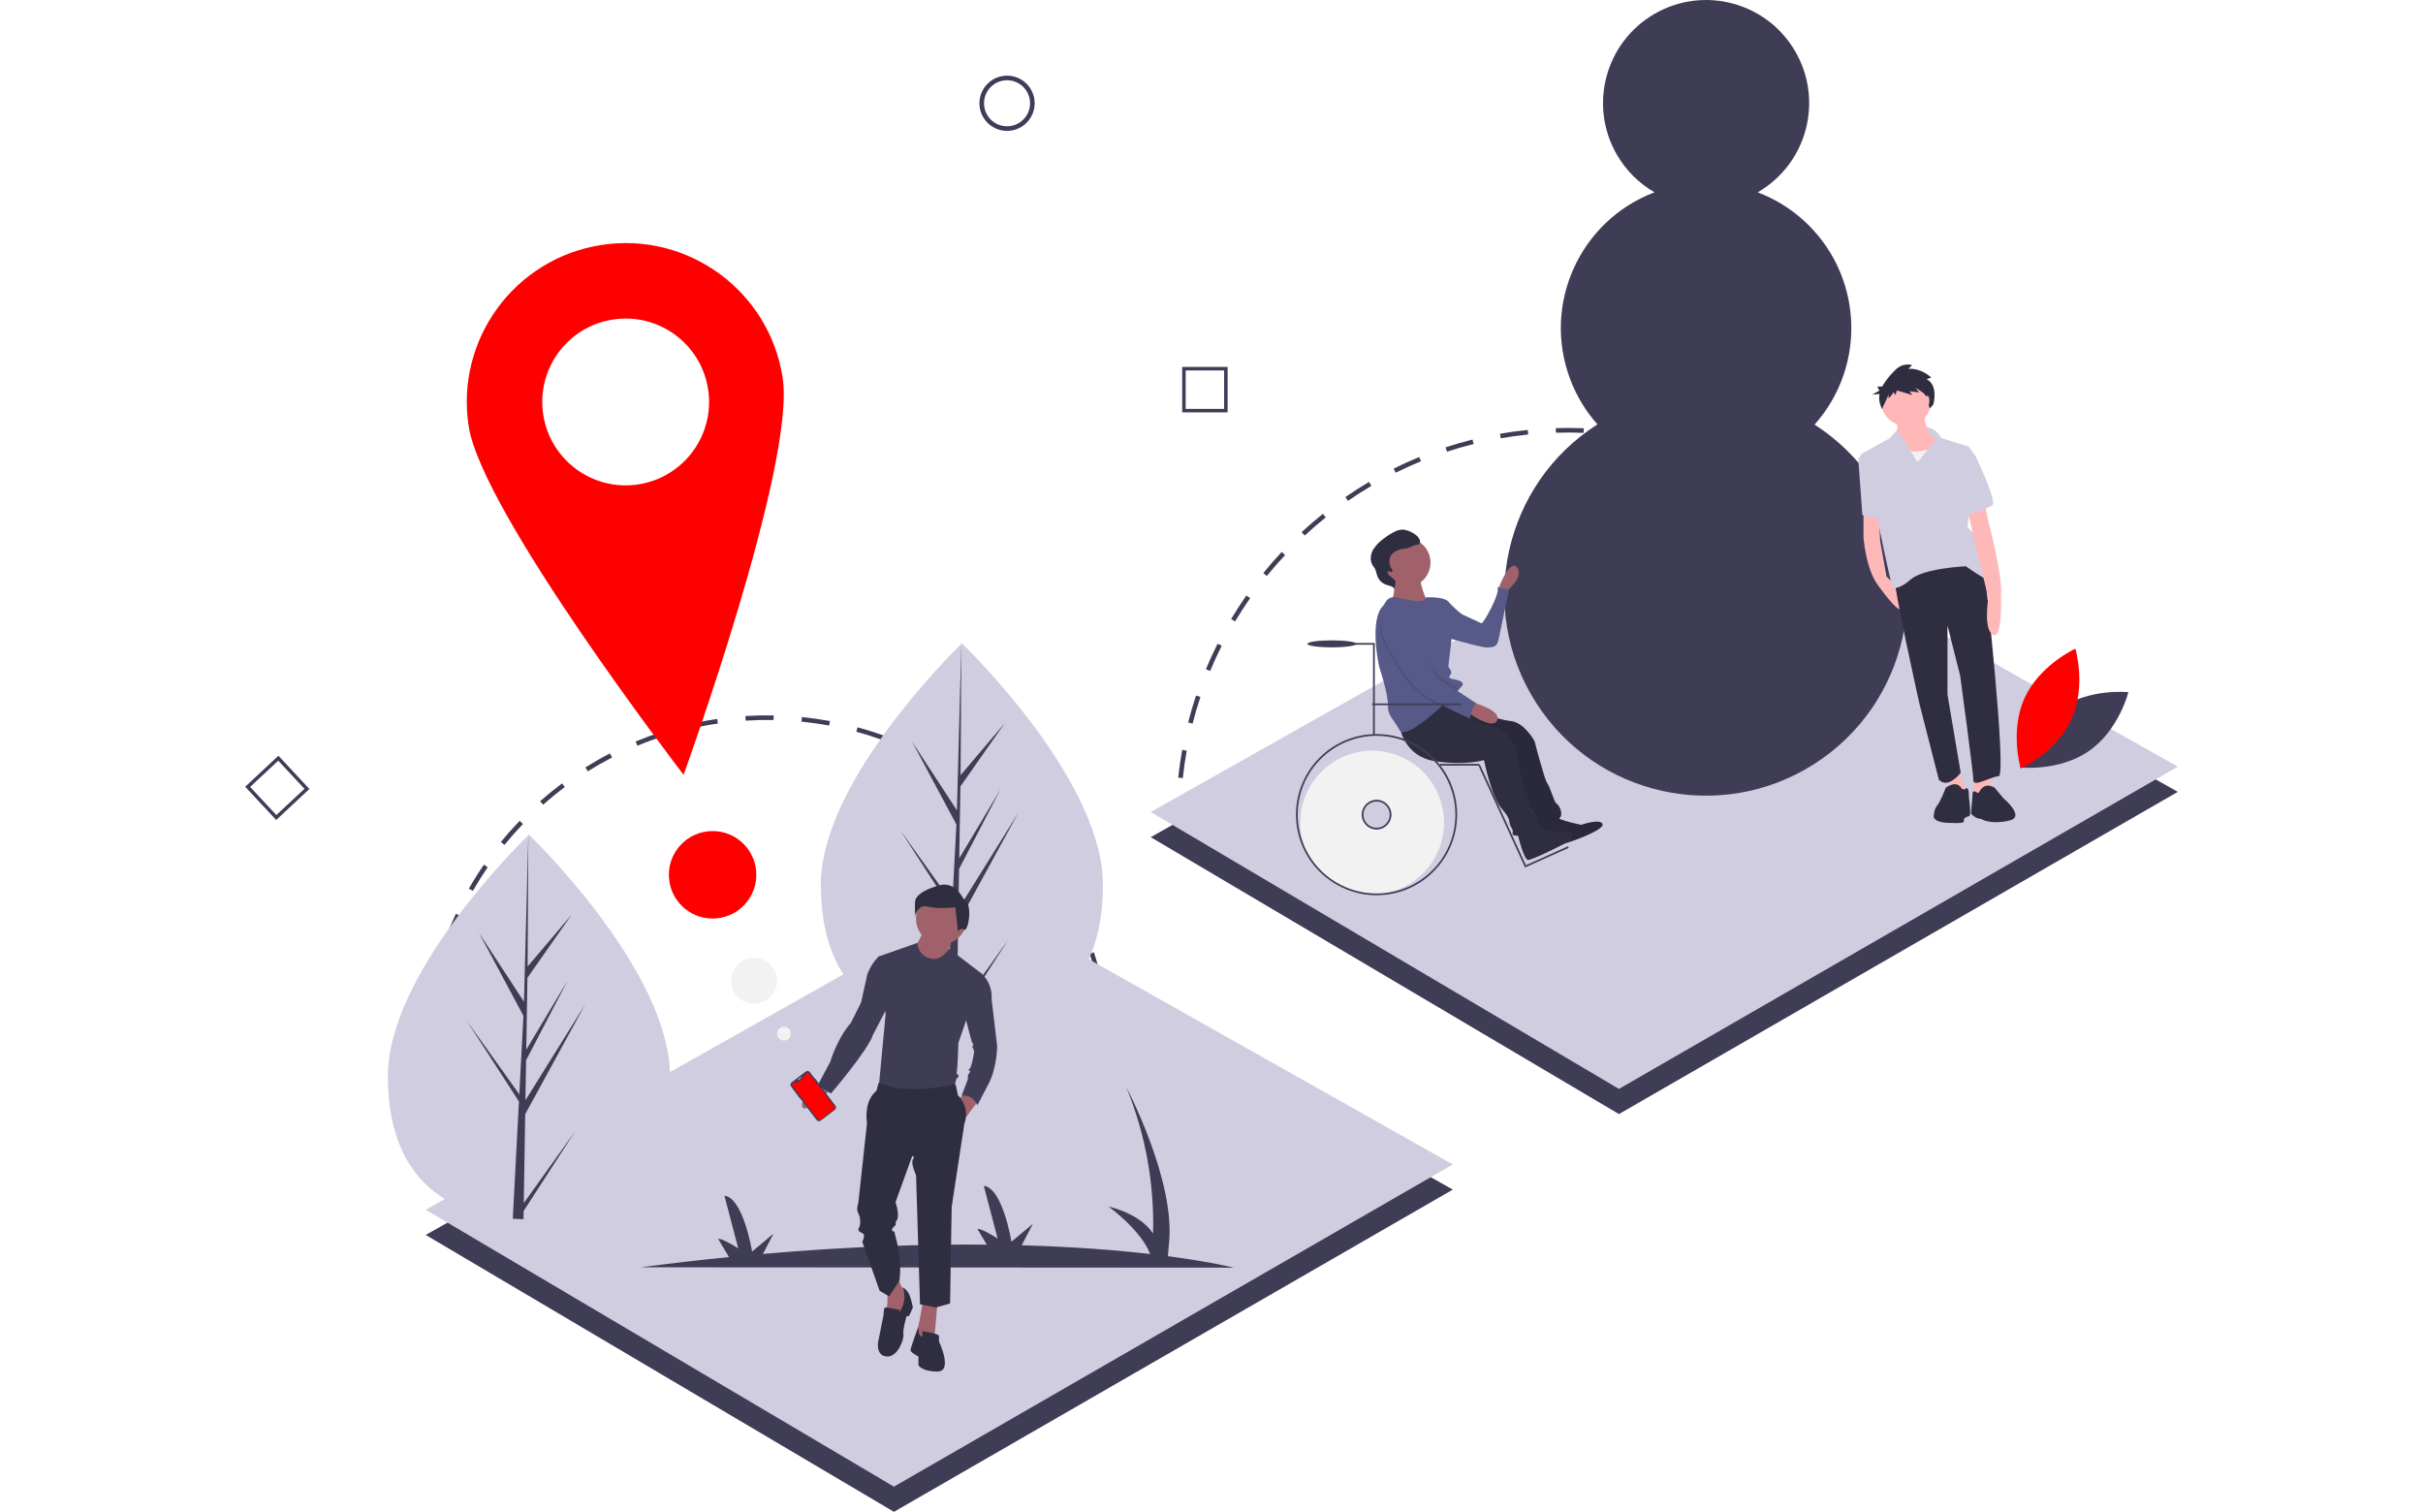 <?xml version="1.0" encoding="utf-8"?>
<!-- Generator: Adobe Illustrator 17.0.0, SVG Export Plug-In . SVG Version: 6.00 Build 0)  -->
<!DOCTYPE svg PUBLIC "-//W3C//DTD SVG 1.1//EN" "http://www.w3.org/Graphics/SVG/1.1/DTD/svg11.dtd">
<svg version="1.1" id="a8da25f4-889f-4ee6-ae6a-a6a994838cbb"
	 xmlns="http://www.w3.org/2000/svg" xmlns:xlink="http://www.w3.org/1999/xlink" x="0px" y="0px" width="234px" height="146px"
	 viewBox="1502.265 595.483 234 146" enable-background="new 1502.265 595.483 234 146" xml:space="preserve">
<g>
	<path fill="#3F3D56" d="M1548.859,716.287c-0.249-0.369-0.494-0.748-0.729-1.127l0.378-0.234c0.231,0.374,0.473,0.748,0.719,1.112
		L1548.859,716.287z"/>
	<path fill="#3F3D56" d="M1546.79,712.778c-0.412-0.809-0.796-1.645-1.139-2.485l0.411-0.169c0.339,0.828,0.717,1.653,1.124,2.451
		L1546.79,712.778z M1544.722,707.722c-0.273-0.865-0.513-1.753-0.713-2.639l0.434-0.098c0.197,0.874,0.434,1.749,0.703,2.603
		L1544.722,707.722z M1543.518,702.395c-0.126-0.897-0.216-1.812-0.269-2.719l0.444-0.026c0.051,0.895,0.141,1.798,0.265,2.683
		L1543.518,702.395z M1543.647,696.953l-0.444-0.01c0.021-0.909,0.08-1.826,0.175-2.727l0.442,0.047
		C1543.726,695.151,1543.668,696.056,1543.647,696.953L1543.647,696.953z M1544.213,691.596l-0.437-0.083
		c0.169-0.892,0.378-1.787,0.62-2.661l0.428,0.119C1544.586,689.833,1544.38,690.716,1544.213,691.596L1544.213,691.596z
		 M1545.653,686.405l-0.417-0.154c0.314-0.852,0.669-1.701,1.053-2.524l0.403,0.188
		C1546.313,684.727,1545.963,685.565,1545.653,686.405L1545.653,686.405z M1606.539,685.031c-0.348-0.824-0.734-1.645-1.15-2.439
		l0.394-0.206c0.421,0.805,0.813,1.637,1.165,2.472L1606.539,685.031z M1547.932,681.52l-0.386-0.221
		c0.45-0.788,0.939-1.567,1.453-2.315l0.366,0.252C1548.859,679.974,1548.377,680.743,1547.932,681.52z M1604.043,680.256
		c-0.479-0.756-0.995-1.502-1.535-2.217l0.355-0.268c0.547,0.725,1.07,1.481,1.555,2.247L1604.043,680.256z M1550.983,677.077
		l-0.345-0.281c0.573-0.704,1.183-1.392,1.812-2.046l0.32,0.308C1552.15,675.703,1551.549,676.382,1550.983,677.077z
		 M1600.797,675.956c-0.596-0.668-1.228-1.32-1.876-1.937l0.306-0.322c0.657,0.625,1.297,1.286,1.902,1.963L1600.797,675.956z
		 M1554.718,673.192l-0.294-0.333c0.68-0.6,1.394-1.18,2.121-1.723l0.266,0.356C1556.093,672.027,1555.389,672.599,1554.718,673.192
		z M1596.892,672.242c-0.697-0.562-1.427-1.102-2.167-1.605l0.25-0.368c0.751,0.51,1.49,1.057,2.197,1.627L1596.892,672.242z
		 M1559.035,669.969l-0.236-0.377c0.77-0.481,1.568-0.936,2.374-1.352l0.204,0.395
		C1560.582,669.046,1559.794,669.495,1559.035,669.969L1559.035,669.969z M1592.433,669.216c-0.781-0.441-1.589-0.854-2.401-1.227
		l0.186-0.404c0.823,0.379,1.642,0.798,2.434,1.244L1592.433,669.216z M1563.821,667.5l-0.171-0.411
		c0.838-0.348,1.7-0.665,2.563-0.942l0.136,0.423C1565.498,666.844,1564.647,667.156,1563.821,667.5L1563.821,667.5z
		 M1587.536,666.963c-0.841-0.305-1.706-0.579-2.571-0.814l0.117-0.429c0.876,0.238,1.753,0.516,2.606,0.825L1587.536,666.963z
		 M1568.948,665.853l-0.1-0.433c0.883-0.205,1.786-0.375,2.685-0.506l0.064,0.44C1570.71,665.483,1569.819,665.651,1568.948,665.853
		L1568.948,665.853z M1582.336,665.551c-0.879-0.162-1.777-0.289-2.669-0.379l0.044-0.442c0.905,0.091,1.815,0.22,2.706,0.384
		L1582.336,665.551z M1574.278,665.074l-0.028-0.444c0.904-0.057,1.826-0.077,2.732-0.061l-0.008,0.445
		C1576.08,664.998,1575.171,665.018,1574.278,665.074L1574.278,665.074z"/>
	<path fill="#3F3D56" d="M1607.878,688.856c-0.119-0.423-0.248-0.85-0.385-1.268l0.423-0.138c0.138,0.424,0.269,0.856,0.39,1.285
		L1607.878,688.856z"/>
	<path fill="#3F3D56" d="M1616.282,674.629h-0.445c0-0.445,0.008-0.896,0.023-1.342l0.444,0.015
		C1616.29,673.743,1616.282,674.19,1616.282,674.629z"/>
	<path fill="#3F3D56" d="M1616.493,670.63l-0.442-0.047c0.095-0.895,0.224-1.798,0.383-2.683l0.438,0.079
		C1616.715,668.853,1616.587,669.745,1616.493,670.63z M1617.44,665.361l-0.431-0.11c0.222-0.873,0.48-1.747,0.764-2.6l0.422,0.141
		C1617.914,663.635,1617.66,664.499,1617.44,665.361L1617.44,665.361z M1688.342,660.671c-0.332-0.825-0.699-1.648-1.09-2.446
		l0.399-0.195c0.395,0.808,0.766,1.641,1.103,2.476L1688.342,660.671z M1619.135,660.281l-0.411-0.171
		c0.346-0.831,0.726-1.66,1.132-2.465l0.397,0.2C1619.853,658.641,1619.476,659.46,1619.135,660.281L1619.135,660.281z
		 M1685.989,655.862c-0.447-0.768-0.928-1.531-1.429-2.266l0.367-0.25c0.507,0.744,0.994,1.515,1.446,2.292L1685.989,655.862z
		 M1621.543,655.496l-0.382-0.228c0.461-0.772,0.956-1.538,1.472-2.277l0.365,0.255
		C1622.488,653.976,1621.999,654.733,1621.543,655.496L1621.543,655.496z M1682.973,651.439c-0.553-0.698-1.137-1.384-1.737-2.039
		l0.328-0.3c0.607,0.663,1.198,1.357,1.758,2.063L1682.973,651.439z M1624.611,651.106l-0.345-0.28
		c0.567-0.699,1.166-1.387,1.781-2.043l0.325,0.304C1625.764,649.735,1625.171,650.415,1624.611,651.106L1624.611,651.106z
		 M1679.358,647.489c-0.646-0.612-1.322-1.208-2.01-1.772l0.282-0.344c0.696,0.57,1.38,1.174,2.033,1.793L1679.358,647.489z
		 M1628.271,647.198l-0.302-0.326c0.66-0.611,1.351-1.207,2.053-1.769l0.278,0.347
		C1629.606,646.005,1628.923,646.594,1628.271,647.198L1628.271,647.198z M1675.218,644.093c-0.726-0.514-1.48-1.008-2.241-1.468
		l0.23-0.38c0.77,0.466,1.533,0.965,2.268,1.485L1675.218,644.093z M1632.448,643.85l-0.253-0.366
		c0.74-0.511,1.508-1.002,2.283-1.459l0.226,0.383C1633.938,642.86,1633.179,643.345,1632.448,643.85z M1670.636,641.322
		c-0.792-0.405-1.609-0.786-2.428-1.132l0.173-0.409c0.829,0.35,1.655,0.736,2.457,1.145L1670.636,641.322z M1637.057,641.132
		l-0.198-0.398c0.805-0.4,1.635-0.776,2.468-1.116l0.169,0.411C1638.673,640.366,1637.853,640.737,1637.057,641.132z
		 M1665.704,639.236c-0.841-0.286-1.704-0.546-2.566-0.771l0.112-0.43c0.872,0.228,1.746,0.49,2.597,0.78L1665.704,639.236z
		 M1642.006,639.104l-0.138-0.422c0.854-0.28,1.731-0.533,2.604-0.751l0.108,0.431
		C1643.716,638.578,1642.85,638.828,1642.006,639.104z M1660.524,637.882c-0.874-0.162-1.766-0.295-2.649-0.394l0.05-0.442
		c0.894,0.1,1.796,0.234,2.681,0.399L1660.524,637.882z M1647.2,637.809l-0.076-0.438c0.886-0.154,1.789-0.278,2.685-0.369
		l0.045,0.442C1648.968,637.533,1648.075,637.656,1647.2,637.809L1647.2,637.809z M1655.204,637.284
		c-0.89-0.036-1.795-0.041-2.679-0.015l-0.013-0.444c0.894-0.027,1.81-0.022,2.71,0.015L1655.204,637.284z"/>
	<path fill="#3F3D56" d="M1689.642,664.486c-0.119-0.423-0.247-0.85-0.382-1.27l0.423-0.135c0.136,0.424,0.266,0.857,0.386,1.285
		L1689.642,664.486z"/>
	<polygon fill="#3F3D56" points="1596.863,684.595 1642.569,710.365 1588.597,741.483 1543.378,714.741 	"/>
	<polygon fill="#3F3D56" points="1666.88,646.183 1712.585,671.953 1658.614,703.071 1613.395,676.329 	"/>
	<polygon fill="#D0CDE1" points="1596.863,682.164 1642.569,707.934 1588.597,739.052 1543.378,712.31 	"/>
	<polygon fill="#D0CDE1" points="1666.88,643.752 1712.585,669.522 1658.614,700.64 1613.395,673.898 	"/>
	<path fill="#3F3D56" d="M1677.505,636.489c5.151-5.784,4.638-14.648-1.146-19.798c-1.276-1.136-2.748-2.029-4.344-2.636
		c4.758-2.753,6.384-8.842,3.631-13.6c-2.753-4.758-8.842-6.384-13.6-3.631c-4.758,2.753-6.384,8.842-3.631,13.6
		c0.872,1.507,2.124,2.759,3.631,3.631c-7.239,2.751-10.878,10.85-8.127,18.089c0.603,1.587,1.489,3.051,2.616,4.322
		c-9.057,5.781-11.714,17.809-5.933,26.867s17.809,11.714,26.867,5.933c9.057-5.781,11.714-17.809,5.933-26.867
		C1681.886,640.025,1679.875,638.009,1677.505,636.489z"/>
	<path fill="#D0CDE1" d="M1608.782,680.917c0,10.259-6.098,13.841-13.621,13.841c-0.174,0-0.349-0.003-0.521-0.006
		c-0.349-0.008-0.695-0.024-1.036-0.048c-6.79-0.48-12.064-4.246-12.064-13.787c0-9.871,12.614-22.329,13.565-23.253
		c0-0.001,0-0.001,0.001-0.001c0,0,0,0,0,0c0.036-0.036,0.055-0.054,0.055-0.054S1608.782,670.66,1608.782,680.917z"/>
	<path fill="#3F3D56" d="M1594.665,693.188l4.982-6.96l-4.995,7.725l-0.012,0.799c-0.349-0.008-0.695-0.024-1.036-0.048
		l0.536-10.263l-0.004-0.08l0.009-0.014l0.051-0.97l-5.007-7.744l5.022,7.017l0.012,0.206l0.405-7.754l-4.286-8.002l4.339,6.642
		l0.422-16.077l0.001-0.055v0.054l-0.07,12.677l4.267-5.026l-4.285,6.118l-0.113,6.943l3.985-6.663l-4.002,7.685l-0.063,3.86
		l5.783-9.275l-5.806,10.621L1594.665,693.188z"/>
	<path fill="#D0CDE1" d="M1566.967,699.394c0,10.259-6.098,13.841-13.621,13.841c-0.174,0-0.349-0.003-0.521-0.006
		c-0.349-0.008-0.695-0.024-1.036-0.048c-6.79-0.48-12.064-4.246-12.064-13.787c0-9.871,12.614-22.329,13.565-23.253
		c0-0.001,0-0.001,0.001-0.001c0,0,0,0,0,0c0.036-0.036,0.055-0.054,0.055-0.054S1566.967,689.136,1566.967,699.394z"/>
	<path fill="#3F3D56" d="M1552.849,711.665l4.982-6.96l-4.995,7.725l-0.012,0.799c-0.349-0.008-0.695-0.024-1.036-0.048
		l0.537-10.263l-0.004-0.08l0.009-0.014l0.051-0.97l-5.007-7.744l5.022,7.017l0.013,0.206l0.405-7.754l-4.286-8.002l4.339,6.642
		l0.422-16.077l0.001-0.055v0.054l-0.07,12.677l4.267-5.026l-4.285,6.118l-0.113,6.943l3.985-6.663l-4.002,7.685l-0.063,3.86
		l5.783-9.275l-5.806,10.621L1552.849,711.665z"/>
	<path fill="#F2F2F2" d="M1634.782,667.98c-3.83,0-6.936,3.105-6.936,6.936s3.105,6.936,6.936,6.936
		c3.831,0,6.936-3.105,6.936-6.936c0,0,0,0,0,0C1641.717,671.086,1638.612,667.98,1634.782,667.98z M1635.205,675.508
		c-0.747,0-1.353-0.606-1.353-1.353c0-0.747,0.606-1.353,1.353-1.353s1.353,0.606,1.353,1.353l0,0
		C1636.558,674.902,1635.952,675.508,1635.205,675.508C1635.205,675.508,1635.205,675.508,1635.205,675.508L1635.205,675.508z"/>
	<path fill="#2F2E41" d="M1642.135,663.057c-0.153,0.167-2.968,2.845-2.968,2.845s0.28,1.869,3.291,2.101l5.019,0.387
		c0,0,0.949,3.482,2.077,4.594c1.128,1.113,0.61,1.175,1.034,1.717c0.423,0.542-0.171,0.688,0.472,0.74
		c0.643,0.053,1.97-0.724,1.985-1.325c0.001-0.427-0.193-0.832-0.527-1.098c-0.167-0.153-0.589-1.616-0.842-1.925
		s-1.212-4.031-1.212-4.031s-0.957-1.8-2.284-1.944c-1.327-0.144-2.803-0.789-2.803-0.789"/>
	<path opacity="0.1" enable-background="new    " d="M1642.135,663.057c-0.153,0.167-2.968,2.845-2.968,2.845
		s0.28,1.869,3.291,2.101l5.019,0.387c0,0,0.949,3.482,2.077,4.594c1.128,1.113,0.61,1.175,1.034,1.717
		c0.423,0.542-0.171,0.688,0.472,0.74c0.643,0.053,1.97-0.724,1.985-1.325c0.001-0.427-0.193-0.832-0.527-1.098
		c-0.167-0.153-0.589-1.616-0.842-1.925s-1.212-4.031-1.212-4.031s-0.957-1.8-2.284-1.944c-1.327-0.144-2.803-0.789-2.803-0.789"/>
	<path fill="#A0616A" d="M1647.003,652.259c0,0,1.056-2.87,1.779-1.956c0.723,0.914-1.163,2.416-1.163,2.416L1647.003,652.259z"/>
	<path fill="#575A89" d="M1641.439,653.757l0.601-0.255c0,0,1.092,1.146,1.525,1.359s1.618,0.729,1.776,0.814
		c0.157,0.085,1.94-3.07,1.514-3.522c0,0,0.798,0.288,1.161,0.179c0,0-0.907,4.397-1.045,4.993c-0.138,0.596-0.46,0.666-1.061,0.688
		s-4.249-1.048-4.249-1.048L1641.439,653.757z"/>
	<path fill="#2F2E41" d="M1650.718,675.064c0,0,0.186,0.596,0.103,0.692c-0.083,0.096-0.325,1.726,0.671,1.619
		c0.996-0.107,1.475-0.428,1.728-0.41c0.252,0.018,3.996-1.288,3.81-1.885c-0.186-0.596-2.058,0.057-2.058,0.057
		s-2.126-0.404-2.626-0.871C1651.847,673.8,1650.718,675.064,1650.718,675.064z"/>
	<path opacity="0.1" enable-background="new    " d="M1650.718,675.064c0,0,0.186,0.596,0.103,0.692
		c-0.083,0.096-0.325,1.726,0.671,1.619c0.996-0.107,1.475-0.428,1.728-0.41c0.252,0.018,3.996-1.288,3.81-1.885
		c-0.186-0.596-2.058,0.057-2.058,0.057s-2.126-0.404-2.626-0.871C1651.847,673.8,1650.718,675.064,1650.718,675.064z"/>
	<path fill="#2F2E41" d="M1648.81,675.941c0,0,0.601,2.618,1.042,2.592c0.441-0.027,3.553-1.541,3.936-1.841
		c0.492-0.385,0.472-1.066-0.092-0.923c-0.564,0.143-2.161,0.015-2.432-0.273l-0.698-0.741L1648.81,675.941z"/>
	<path fill="#2F2E41" d="M1642.648,661.394c-0.165,0.155-5.174,4.404-5.174,4.404s0.41,2.747,3.397,3.197s4.711-0.112,4.711-0.112
		s0.693,3.541,1.737,4.733c1.044,1.192,0.523,1.216,0.906,1.787c0.383,0.572-0.22,0.673,0.417,0.773
		c0.637,0.099,2.018-0.579,2.076-1.177c0.032-0.426-0.132-0.843-0.446-1.134c-0.155-0.165-0.47-1.654-0.7-1.981
		c-0.23-0.327-0.916-4.108-0.916-4.108s-0.824-1.865-2.137-2.105c-1.313-0.24-2.738-0.991-2.738-0.991"/>
	<circle fill="#A0616A" cx="1638.038" cy="649.814" r="2.375"/>
	<path fill="#A0616A" d="M1636.793,651.296c0,0,0.356,1.451-0.186,2.195c-0.542,0.744,3.629,0.39,3.629,0.39
		s-1.129-2.354-0.712-2.902C1639.939,650.431,1636.793,651.296,1636.793,651.296z"/>
	<path fill="#575A89" d="M1642.125,653.578c0.504,0.535,0.332,3.57,0.332,3.57l-0.322,2.711c0,0,0.385,0.492,0.259,0.688
		c-0.126,0.196-0.332,0.39,0.066,0.482c0.397,0.092,1.313,0.24,1.02,0.671c-0.096,0.122-0.198,0.239-0.307,0.35
		c-0.093,0.099-0.204,0.213-0.33,0.341c-0.295,0.298-0.669,0.663-1.085,1.049c-0.118,0.11-0.239,0.221-0.362,0.333
		c-1.586,1.435-3.558,2.953-3.966,2.224c-0.683-1.221-1.158-1.395-1.127-2.434c0.031-1.039-0.848-3.706-0.848-3.706
		s-1.023-4.551,0.418-5.908l0.225-0.36c0.214-0.344,0.625-0.512,1.019-0.417c0.703,0.168,1.782,0.4,2.249,0.363
		c0.722-0.058,0.564-0.355,0.564-0.355S1641.621,653.042,1642.125,653.578z"/>
	<path fill="#A0616A" d="M1644.351,663.286c0,0,2.938,0.729,2.507,1.756c-0.431,1.027-2.975-0.85-2.975-0.85L1644.351,663.286z"/>
	<path fill="#2F2E41" d="M1636.723,650.683c0.058-0.071,0.001-0.174-0.05-0.251c-0.273-0.41-0.325-0.992-0.025-1.382
		c0.118-0.145,0.266-0.264,0.434-0.347c0.235-0.125,0.492-0.204,0.757-0.232c0.141-0.002,0.28-0.03,0.411-0.081
		c0.083-0.042,0.474-0.179,0.558-0.219c0.184-0.088,0.441-0.05,0.559-0.216c0.113-0.159,0.007-0.378-0.102-0.539
		c-0.25-0.368-0.883-0.673-1.317-0.77c-0.337-0.051-0.681,0.01-0.979,0.174c-0.352,0.175-0.686,0.384-0.998,0.624
		c-0.445,0.294-0.822,0.681-1.105,1.133c-0.257,0.466-0.319,1.073-0.029,1.519c0.06,0.093,0.134,0.177,0.191,0.272
		c0.138,0.232,0.163,0.514,0.26,0.766c0.147,0.373,0.444,0.666,0.819,0.807c0.297,0.11,0.662,0.14,0.838,0.404l0.082-0.55
		c0.044-0.143-0.018-0.297-0.148-0.37l-0.421-0.354c-0.084-0.057-0.148-0.139-0.182-0.234
		C1636.185,650.455,1636.626,650.801,1636.723,650.683z"/>
	<path opacity="0.1" enable-background="new    " d="M1640.936,661.142l1.906,1.248c-0.378,0.382-0.889,0.877-1.447,1.382
		c-0.529-0.285-1.069-0.593-1.551-0.903c-1.766-1.133-3.28-3.979-3.958-5.36s-0.126-2.444-0.126-2.444
		c0.449-0.199,0.925-0.333,1.412-0.397C1638.055,654.535,1640.936,661.142,1640.936,661.142z"/>
	<path opacity="0.1" enable-background="new    " d="M1641.188,660.75l1.984,1.299c-0.093,0.099-0.204,0.213-0.33,0.341
		c-0.295,0.298-0.669,0.663-1.085,1.049c-0.564-0.301-1.146-0.631-1.661-0.962c-1.766-1.133-3.28-3.979-3.958-5.36
		s1.147-0.885,1.147-0.885s-0.947-0.429-0.063-0.562S1641.188,660.75,1641.188,660.75z"/>
	<path fill="#575A89" d="M1635.846,654.828c0,0-0.552,1.063,0.126,2.444s2.193,4.227,3.958,5.36c1.766,1.133,4.292,2.25,4.292,2.25
		s0.24-1.313,0.644-1.461l-3.844-2.516c0,0-2.881-6.608-3.765-6.474C1636.771,654.495,1636.296,654.629,1635.846,654.828z"/>
	<path fill="#3F3D56" d="M1635.205,681.936c-4.298,0-7.782-3.484-7.782-7.782s3.484-7.782,7.782-7.782
		c4.298,0,7.781,3.484,7.781,7.782C1642.981,678.451,1639.5,681.932,1635.205,681.936z M1635.205,666.542
		c-4.204,0-7.612,3.408-7.612,7.612s3.408,7.612,7.612,7.612s7.612-3.408,7.612-7.612
		C1642.812,669.953,1639.407,666.547,1635.205,666.542L1635.205,666.542z"/>
	<path fill="#3F3D56" d="M1635.205,675.593c-0.794,0-1.438-0.644-1.438-1.438s0.644-1.438,1.438-1.438
		c0.794,0,1.438,0.644,1.438,1.438l0,0C1636.642,674.949,1635.998,675.592,1635.205,675.593z M1635.205,672.886
		c-0.701,0-1.269,0.568-1.269,1.269c0,0.701,0.568,1.269,1.269,1.269s1.269-0.568,1.269-1.269
		C1636.473,673.454,1635.905,672.887,1635.205,672.886z"/>
	<polygon fill="#3F3D56" points="1635.035,666.458 1634.866,666.458 1634.866,657.746 1630.468,657.746 1630.468,657.577 
		1635.035,657.577 	"/>
	<rect x="1641.334" y="669.249" fill="#3F3D56" width="3.767" height="0.169"/>
	<rect x="1634.782" y="663.413" fill="#3F3D56" width="8.627" height="0.169"/>
	<polygon fill="#3F3D56" points="1649.542,679.257 1645.024,669.369 1645.178,669.298 1649.626,679.034 1653.693,677.207 
		1653.763,677.362 	"/>
	<ellipse fill="#3F3D56" cx="1630.891" cy="657.661" rx="2.368" ry="0.338"/>
	<path fill="#3F3D56" d="M1564.135,717.867c2.957-0.386,5.8-0.714,8.53-0.984l-1.05-1.76c0.365-0.102,1.945,0.917,1.945,0.917
		l-1.334-5.09c1.824,0.205,2.672,5.397,2.672,5.397l2.068-1.729l-1.019,1.959c8.352-0.729,15.558-0.954,21.616-0.898l-0.899-1.507
		c0.365-0.102,1.945,0.917,1.945,0.917l-1.334-5.09c1.824,0.205,2.672,5.397,2.672,5.397l2.068-1.729l-1.079,2.074
		c5.077,0.141,9.214,0.478,12.405,0.844c-0.896-2.341-4.029-4.593-4.029-4.593c2.41,0.629,3.663,1.653,4.311,2.601
		c0.129-4.848-0.757-9.669-2.602-14.153c0,0,4.858,9.164,4.125,15.271l-0.093,1.085c4.231,0.555,6.354,1.107,6.354,1.107
		L1564.135,717.867z"/>
	<path fill="#A0616A" d="M1592.796,721.364l-0.306,3.515l-1.375,0.306l-0.306-0.917c0,0,0.535-2.521,0.535-2.98L1592.796,721.364z"
		/>
	<path fill="#A0616A" d="M1588.976,718.919c0,0,0.611,1.528,0.84,1.681c0.229,0.153-0.688,2.139-0.688,2.139l-1.375-0.229
		c0,0,0.458-1.604,0.076-2.521L1588.976,718.919z"/>
	<path fill="#2F2E41" d="M1589.396,719.798c0,0,0.573,0.191,0.802,1.031c0.094,0.301,0.17,0.607,0.229,0.917l-0.382,0.84h-0.229
		c0,0-0.382,1.299-0.306,1.757s-0.535,2.216-1.604,2.139c-1.07-0.076-0.84-1.375-0.84-1.375l0.535-2.674c0,0,0-0.688,0.153-0.688
		c0.153,0,1.375,0.229,1.375,0.229v0.229C1589.129,722.205,1590.008,721.021,1589.396,719.798z"/>
	<path fill="#2F2E41" d="M1591.345,724.497v-0.458c0,0,1.604,0.229,1.604,0.458v0.535c0,0,1.375,2.903-0.153,2.903
		c-1.528,0-1.834-0.611-1.834-0.611v-0.84c0,0-0.764-0.382-0.764-0.611c0-0.229,0.746-2.254,0.746-2.254
		S1590.963,724.803,1591.345,724.497z"/>
	<circle fill="#A0616A" cx="1593.178" cy="684.232" r="2.445"/>
	<path fill="#A0616A" d="M1594.134,686.104c0,0-0.306,1.452-0.306,1.604c0,0.153-1.452,0.84-1.452,0.84l-1.299-0.229l-0.458-1.375
		c0,0,0.764-1.146,0.764-1.604L1594.134,686.104z"/>
	<path fill="#3F3D56" d="M1593.929,687.111c0,0-0.789,1.285-1.935,0.903c-0.654-0.198-1.106-0.794-1.121-1.478l-3.769,1.325
		l0.688,5.578l-0.611,6.494l0.458,0.84h6.724c0,0,0.229-1.146,0.306-1.146s0.229-0.229,0.153-0.306
		c-0.076-0.076-0.229-0.153-0.153-0.382c0.076-0.229,0.153-2.751,0.153-2.751l2.292-6.647L1593.929,687.111z"/>
	<path fill="#A0616A" d="M1596.846,701.652l-1.375,1.834c0,0-0.229-1.91-0.535-1.987l0.764-0.535L1596.846,701.652z"/>
	<path fill="#A0616A" d="M1581.565,700.2c0,0-2.063,1.299-1.834,2.139s2.598-1.452,2.598-1.528S1581.565,700.2,1581.565,700.2z"/>
	<path fill="#2F2E41" d="M1594.401,700.2h0.153l0.229,1.07c0.737,0.711,0.978,1.794,0.611,2.751l-1.222,8.023l-0.153,9.321
		l-1.375,0.382l-1.528-0.306l-0.382-12.454c0,0-0.535-1.146-0.306-1.528c0.229-0.382-0.076-0.306-0.076-0.306l-1.604,4.432
		c0,0,0.535,1.452,0,1.91c0,0,0.076,0.229,0,0.306s-0.458,0.382-0.306,0.535c0.153,0.153,0.229,0,0.229,0.229
		c0,0.229,0.764,2.139,0.458,4.584l-0.993,1.528l-0.917-0.535l-1.681-4.737c0,0,0.382-0.688,0-0.84
		c-0.382-0.153-0.458-0.306-0.306-0.535c0.153-0.229,0.153-0.993-0.076-1.375c-0.229-0.382,0-0.993,0-0.993l0.84-7.717
		c0,0-0.382-2.063,0.917-3.133l0.229-0.84C1587.142,699.971,1589.053,701.346,1594.401,700.2z"/>
	<path fill="#2F2E41" d="M1595.299,682.262c0,0-0.776-1.682-2.264-1.294c-1.488,0.388-2.329,0.97-2.394,1.553
		c-0.032,0.485-0.021,0.972,0.032,1.455c0,0,0.162-1.197,1.197-0.938c1.035,0.259,2.652,0.065,2.652,0.065l0.259,2.329
		c0,0,0.291-0.42,0.615-0.162C1595.719,685.529,1596.334,682.779,1595.299,682.262z"/>
	<path fill="#3F3D56" d="M1595.967,689.542h1.146c0.65,0.641,0.985,1.535,0.917,2.445l0.535,4.508c0,0,0,2.216-0.917,3.82
		l-0.993,1.91c0,0-0.382-1.07-1.528-0.917l0.611-1.604v-0.382c0.093-0.117,0.17-0.245,0.229-0.382c0-0.076-0.306-0.076-0.076-0.229
		c0.229-0.153,0.458-1.681,0.458-1.681c-0.03-0.135-0.082-0.264-0.153-0.382c-0.076-0.076,0.076-0.306,0.076-0.306l-0.153-0.229
		l-0.993-3.744L1595.967,689.542z"/>
	<path fill="#3F3D56" d="M1588.403,687.632l-1.299,0.229c-0.466,0.483-0.829,1.055-1.07,1.681l-0.611,2.751l-0.993,1.987
		c0,0-1.146,1.146-1.986,3.744l-1.223,2.292l1.299,0.764c0,0,3.591-4.202,4.049-5.654l1.986-3.82L1588.403,687.632z"/>
	<path fill="#3F3D56" d="M1599.52,608.123c-1.473,0-2.667-1.194-2.667-2.667s1.194-2.667,2.667-2.667
		c1.473,0,2.667,1.194,2.667,2.667C1602.186,606.928,1600.993,608.121,1599.52,608.123z M1599.52,603.232
		c-1.228,0-2.223,0.995-2.223,2.223s0.995,2.223,2.223,2.223s2.223-0.995,2.223-2.223c0,0,0,0,0,0
		C1601.742,604.228,1600.747,603.234,1599.52,603.232z"/>
	<path fill="#3F3D56" d="M1620.822,635.306h-4.388v-4.388h4.388V635.306z M1616.771,634.969h3.713v-3.713h-3.713V634.969z"/>
	<path fill="#3F3D56" d="M1528.937,674.669l-2.993-3.209l3.209-2.993l2.993,3.209L1528.937,674.669z M1526.421,671.477l2.533,2.715
		l2.715-2.533l-2.533-2.715L1526.421,671.477z"/>
	<path fill="#3F3D56" d="M1580.981,699.625l0.319,0.419c0.006,0.008,0.005,0.02-0.004,0.026l-0.01,0.008l1.66,2.184
		c0.096,0.126,0.071,0.305-0.055,0.401l-1.365,1.037c-0.126,0.096-0.305,0.071-0.401-0.055c0,0,0,0,0,0l-1.602-2.107l-0.008,0.006
		c-0.006,0.004-0.014,0.003-0.018-0.002l-0.181-0.239c-0.004-0.006-0.003-0.014,0.003-0.018c0,0,0,0,0,0l0.007-0.006l-0.068-0.09
		l-0.008,0.006c-0.006,0.005-0.015,0.003-0.019-0.003l-0.179-0.235c-0.005-0.006-0.003-0.014,0.003-0.019l0.008-0.006l-0.093-0.123
		l-0.008,0.006c-0.005,0.004-0.013,0.003-0.017-0.002c0,0,0,0,0,0l-0.098-0.128c-0.004-0.005-0.003-0.013,0.002-0.017l0.008-0.006
		l-0.198-0.26c-0.096-0.126-0.071-0.305,0.055-0.401l1.365-1.037c0.126-0.096,0.305-0.071,0.401,0.055l0.465,0.611l0.01-0.008
		C1580.963,699.616,1580.975,699.617,1580.981,699.625z"/>
	<path fill="#E6E8EC" d="M1579.335,699.715l0.212-0.161c0.012-0.009,0.028-0.007,0.037,0.005l0.007,0.009
		c0.009,0.012,0.007,0.028-0.005,0.037l-0.212,0.161c-0.012,0.009-0.028,0.007-0.037-0.005l-0.007-0.009
		C1579.321,699.741,1579.323,699.724,1579.335,699.715z"/>
	<circle fill="#E6E8EC" cx="1579.655" cy="699.511" r="0.037"/>
	<path fill="#FF0000" d="M1580.405,699.147l2.445,3.217c0.032,0.042,0.044,0.097,0.033,0.149c-0.009,0.042-0.033,0.08-0.068,0.106
		l-1.306,0.993c-0.023,0.018-0.05,0.03-0.079,0.034c-0.007,0.001-0.013,0.002-0.02,0.002c-0.06,0.003-0.118-0.023-0.155-0.071
		l-2.445-3.217c-0.061-0.08-0.045-0.194,0.035-0.254c0,0,0,0,0,0l0.195-0.149l0.019,0.025c0.05,0.066,0.144,0.079,0.209,0.029
		c0,0,0,0,0,0l0.664-0.505c0.066-0.05,0.078-0.144,0.029-0.209c0,0,0,0,0,0l-0.019-0.025l0.208-0.158
		C1580.231,699.051,1580.345,699.067,1580.405,699.147C1580.405,699.147,1580.405,699.147,1580.405,699.147z"/>
	<path fill="#FFB8B8" d="M1682.231,644.613v2.778c0,0,0.222,3.111,1.444,4.666c0,0,2,2.833,2.278,2.222l-0.342-2.012l-1.158-1.099
		l-0.611-3.444l-0.167-3.111H1682.231z"/>
	<polygon fill="#FFB8B8" points="1694.508,669.722 1694.508,671.778 1692.841,672.389 1692.841,670 	"/>
	<polygon fill="#FFB8B8" points="1691.119,669.5 1692.23,672 1690.675,672.667 1690.341,670.223 	"/>
	<path fill="#2F2E41" d="M1693.897,650.335c0,0,2.222,20.054,1.389,20.11c-0.833,0.056-2.444,1.111-2.444,0.389
		s-1.278-10.11-1.278-10.11l-1.222-4.833v6.666l1.278,7.555c0,0-1.222,1.611-2.111,0.667l-1.889-7.388c0,0-2.5-11.221-2.389-12.11
		C1685.231,651.279,1690.952,646.391,1693.897,650.335z"/>
	<path fill="#2F2E41" d="M1693.452,671.889c0,0,0.444-0.944,1.444-0.333l0.833,1c0,0,2.148,1.779,0.624,2.16
		c-1.571,0.393-2.513-0.025-2.513-0.025c-0.152-0.091-0.323-0.148-0.5-0.167c-0.222,0-0.722-0.389-0.722-0.5s0.167-2.08,0.167-2.08
		c0.129-0.063,0.283-0.041,0.389,0.056C1693.341,672.167,1693.452,671.889,1693.452,671.889z"/>
	<path fill="#2F2E41" d="M1690.175,671.556c0,0,1.055-0.833,1.555,0.111c0,0,0.315,0.111,0.352,0
		c0.037-0.111,0.315-0.167,0.315,0.444s0.302,2.135,0.024,2.191c-0.278,0.056-0.556,0.222-0.5,0.444
		c0.056,0.222-0.302,0.254-1.579,0.198s-1.333-0.556-1.333-0.556s0-0.722,0.333-1.111
		C1689.675,672.889,1690.175,671.556,1690.175,671.556z"/>
	<path fill="#FFB8B8" d="M1688.119,635.169c0,0-0.278,2.055,1.5,2.778c1.778,0.722-3.944,3.111-4.5,1.722
		c-0.556-1.389,0.111-1.833,0.111-1.833s0.556-0.556,0.056-2.055L1688.119,635.169z"/>
	<circle fill="#FFB8B8" cx="1686.342" cy="634.169" r="2.444"/>
	<path fill="#F2F2F2" d="M1689.175,638.614c0,0-1.667,0.889-3.277,0.222c-1.611-0.667-1.556,2.222-1.556,2.222l0.833,2.167
		l5.777-0.556l-0.389-3.333L1689.175,638.614z"/>
	<path fill="#D0CDE1" d="M1688.347,636.713c0.599,0.127,1.109,0.52,1.384,1.068l2.667,0.833l0.667,0.944l-0.778,6.833
		c0,0,1.444,1.389,1.444,2.167s1.778,3.444,0.889,3.111c-0.889-0.333-2.5-1.5-2.5-1.5s-4.055,0.167-5.333,1.278
		s-1.778,0.778-1.778,0.778s-1.333-5.777-1.389-6.666c-0.056-0.889-1.611-6.222-1.611-6.222l2.778-1.555l0.707-0.803l1.959,3.136
		l1.778-2.167C1689.23,637.947,1688.352,637.256,1688.347,636.713z"/>
	<path fill="#FFB8B8" d="M1693.897,643.836l0.333,1.778c0,0,1.5,5.555,1.278,7.444c0,0,0.167,4.222-0.778,3.722
		c-0.944-0.5-0.444-3.555-0.444-3.555l-1.333-5.5l-0.722-3.222L1693.897,643.836z"/>
	<path fill="#D0CDE1" d="M1692.508,639.225l0.556,0.333c0,0,2.111,4.389,1.611,4.722s-2.667,1.055-2.667,1.055L1692.508,639.225z"/>
	<polygon fill="#D0CDE1" points="1683.342,639.336 1682.036,639.308 1681.731,639.836 1682.12,645.224 1684.12,645.669 	"/>
	<path fill="#2F2E41" d="M1688.332,632.102l0.441-0.16c0,0-0.921-0.921-2.203-0.841l0.36-0.36c0,0-0.881-0.32-1.682,0.521
		c-0.473,0.458-0.881,0.978-1.212,1.547h-0.472l0.197,0.394l-0.689,0.394l0.707-0.071c-0.067,0.34-0.044,0.692,0.067,1.02
		l0.16,0.441c0,0,0.641-1.282,0.641-1.442v0.401c0,0,0.441-0.36,0.441-0.601l0.24,0.28l0.12-0.441l1.482,0.441l-0.24-0.36
		l0.921,0.12l-0.36-0.441c0,0,1.041,0.521,1.081,0.961c0.056,0.352,0.162,0.693,0.315,1.015l0.333-0.389
		C1688.98,634.531,1689.494,632.703,1688.332,632.102z"/>
	<ellipse fill="#FFB8B8" cx="1688.397" cy="634.197" rx="0.194" ry="0.5"/>
	<path fill="#3F3D56" d="M1701.173,663.924c-2.884,2.008-3.802,5.675-3.802,5.675s3.758,0.412,6.642-1.596
		c2.884-2.008,3.801-5.675,3.801-5.675S1704.057,661.917,1701.173,663.924z"/>
	<path fill="#FF0000" d="M1702.314,664.948c-1.458,3.197-4.902,4.757-4.902,4.757s-1.079-3.623,0.379-6.82
		c1.458-3.197,4.902-4.757,4.902-4.757S1703.772,661.751,1702.314,664.948z"/>
	<circle fill="#F2F2F2" cx="1577.975" cy="695.302" r="0.667"/>
	<circle fill="#F2F2F2" cx="1575.086" cy="690.19" r="2.223"/>
	<circle fill="#FF0000" cx="1571.084" cy="679.964" r="4.224"/>
	<path fill="#FF0000" d="M1560.332,619.142c-8.373,1.301-14.105,9.143-12.804,17.516c0,0,0,0,0,0
		c1.301,8.372,20.755,33.649,20.755,33.649s10.866-29.988,9.565-38.36C1576.547,623.573,1568.704,617.841,1560.332,619.142
		C1560.332,619.142,1560.332,619.142,1560.332,619.142z M1563.925,642.26c-4.396,0.683-8.513-2.327-9.196-6.722
		c-0.683-4.396,2.326-8.513,6.722-9.196c4.396-0.683,8.513,2.326,9.196,6.722S1568.32,641.577,1563.925,642.26L1563.925,642.26z"/>
</g>
</svg>
